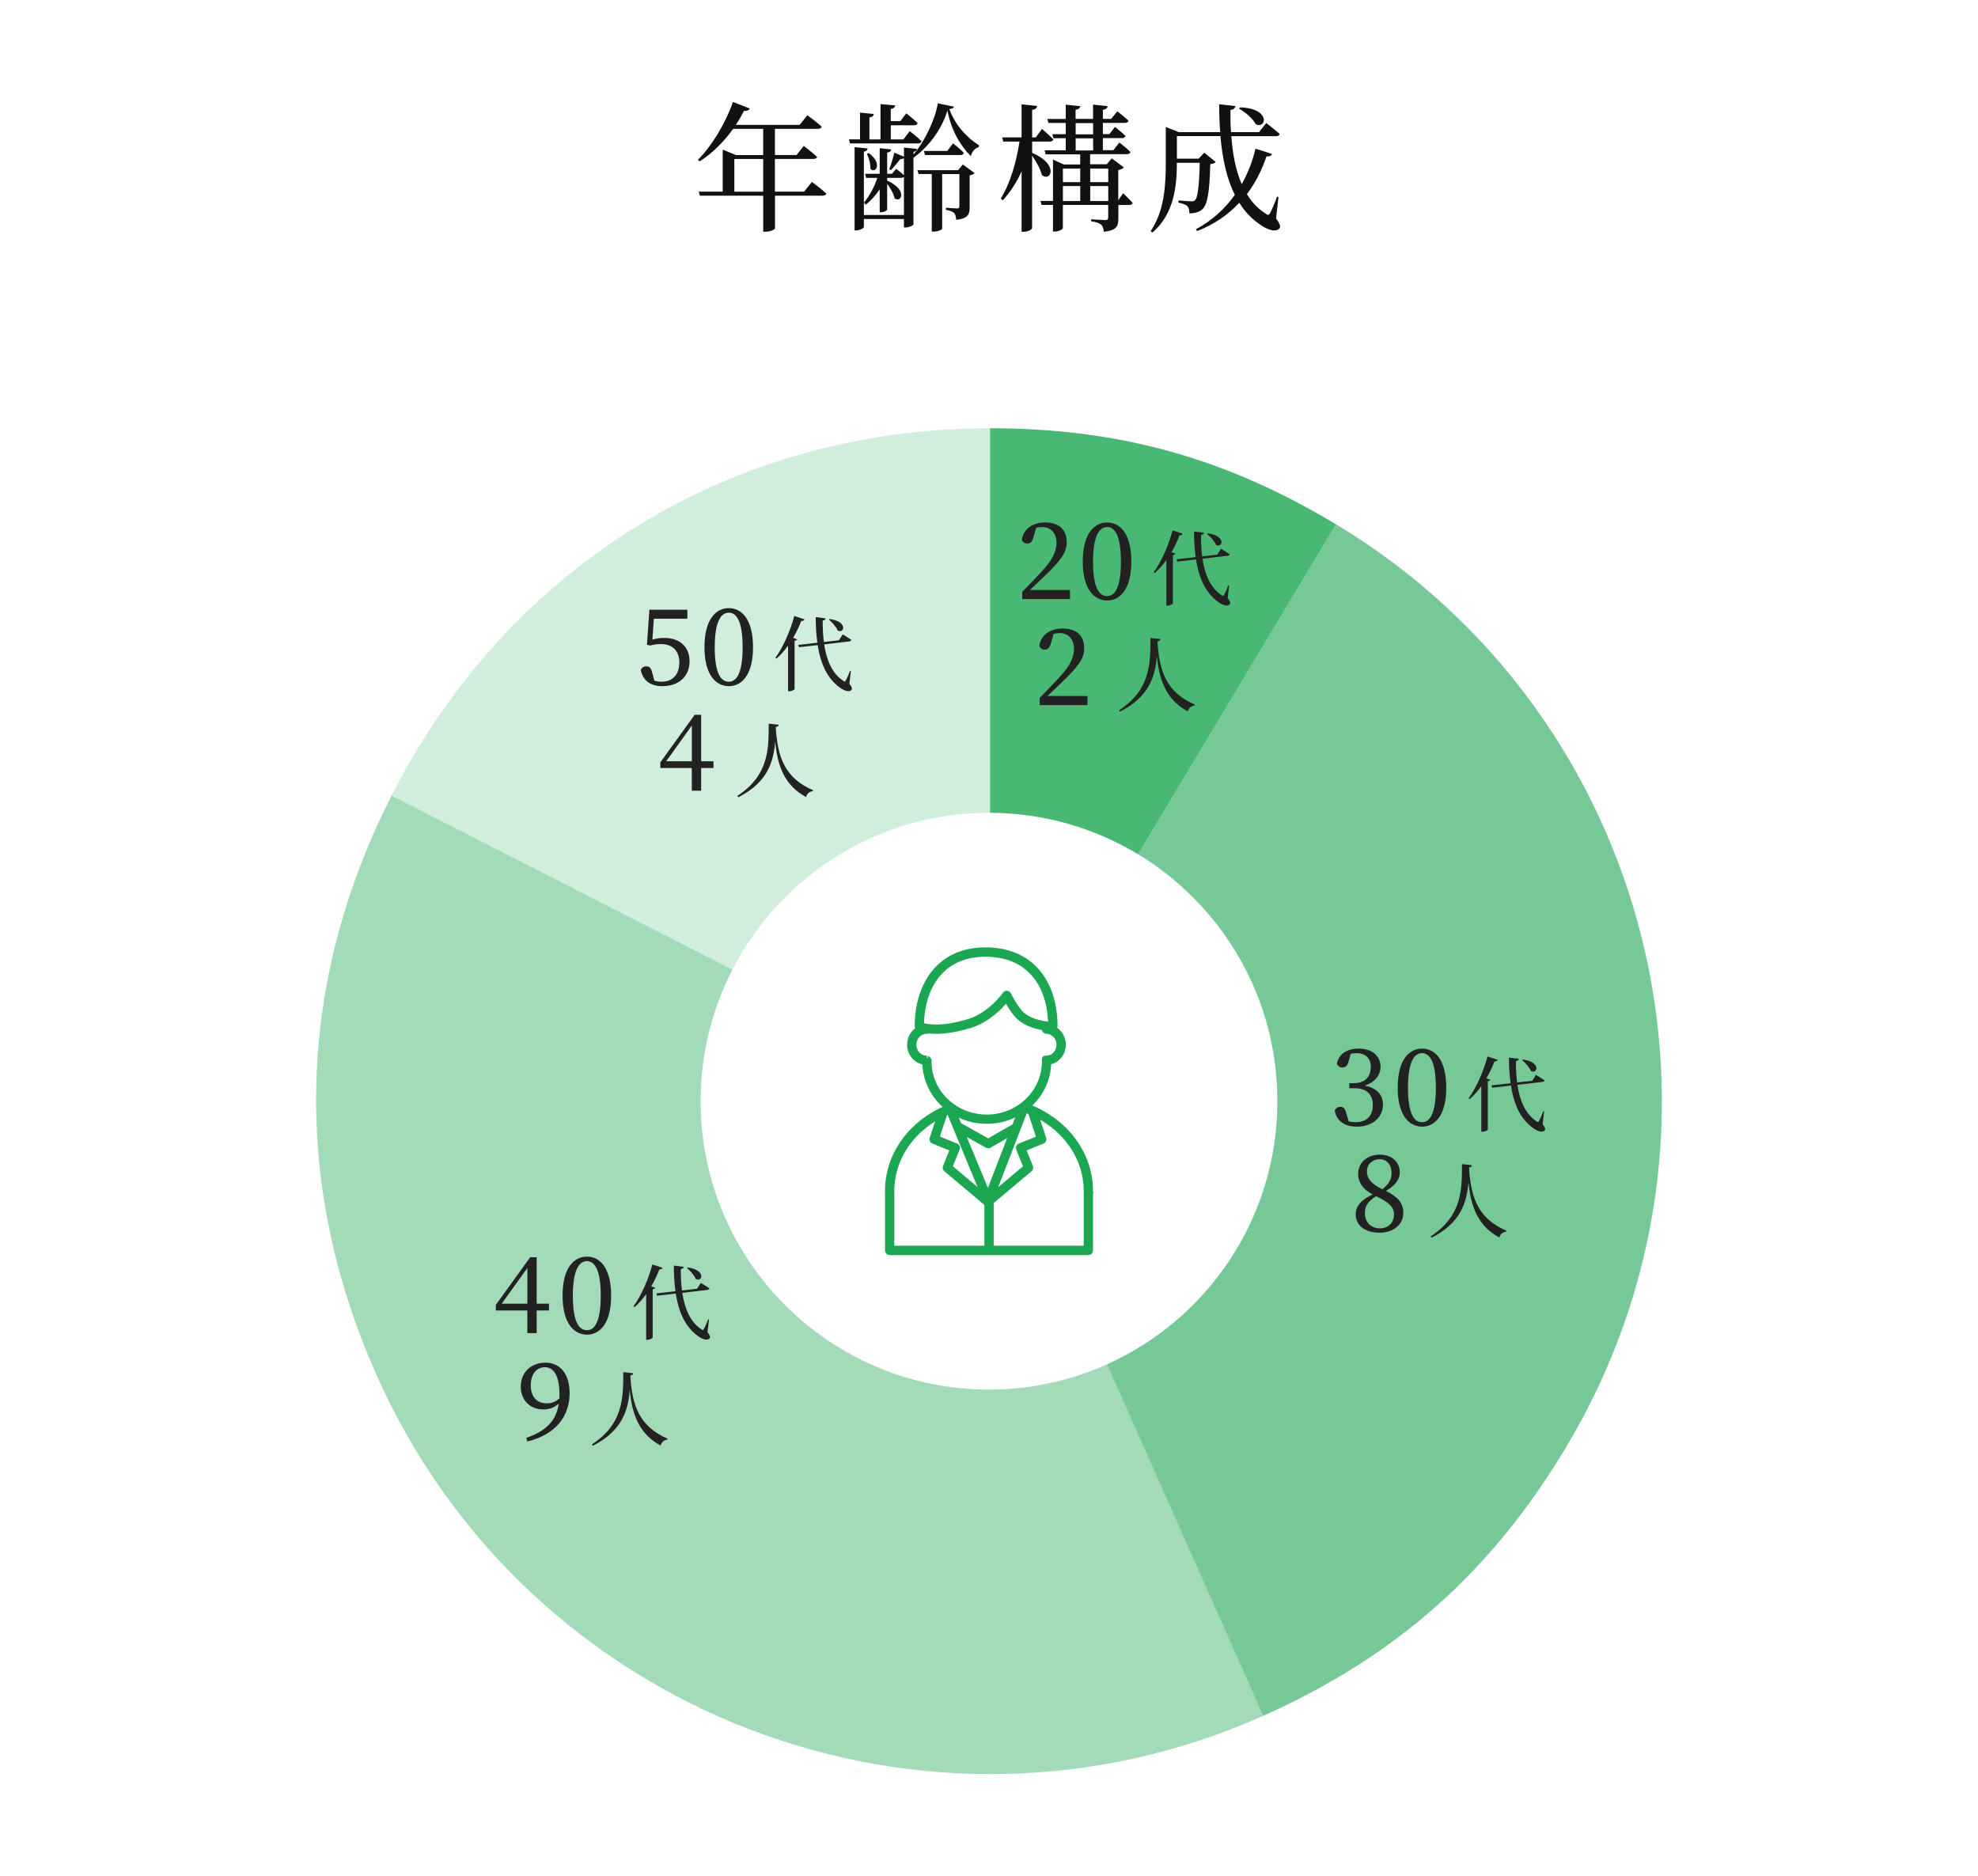 <?xml version="1.0" encoding="UTF-8"?><svg id="data_02-01" xmlns="http://www.w3.org/2000/svg" width="485" height="460" viewBox="0 0 485 460"><defs><style>.cls-1{fill:#fff;}.cls-2{fill:#222;}.cls-3{opacity:.2;}.cls-3,.cls-4,.cls-5,.cls-6,.cls-7{fill:#1ba651;}.cls-8{fill:#111;}.cls-4{fill-rule:evenodd;stroke:#1ba651;stroke-miterlimit:10;}.cls-5{opacity:.4;}.cls-6{opacity:.8;}.cls-7{opacity:.6;}</style></defs><rect class="cls-1" width="485" height="460"/><g id="_グラフ"><path class="cls-3" d="m242.5,199.29c.09,0,.17,0,.26,0v-94.29c-63.22,0-118.06,33.66-146.76,90.08l83.58,42.66c11.73-22.82,35.49-38.45,62.92-38.45Z"/><path class="cls-5" d="m242.5,340.71c-39.05,0-70.71-31.66-70.71-70.71,0-11.63,2.82-22.59,7.8-32.26l-83.58-42.66c-23.33,45.87-24.62,94.97-3.71,142,37,83.24,134.37,120.67,217.47,83.61l-38.31-86.18c-8.84,3.97-18.63,6.2-28.95,6.2Z"/><path class="cls-7" d="m327.59,128.56l-48.53,80.9c20.47,12.39,34.15,34.86,34.15,60.54,0,28.74-17.15,53.45-41.77,64.51l38.31,86.18c32.49-14.49,55.87-35.21,74.19-65.75,46.85-78.1,21.62-179.46-56.35-226.39Z"/><path class="cls-6" d="m279.06,209.46l48.53-80.9c-27.06-16.28-53.27-23.56-84.83-23.56v94.29c13.28.05,25.7,3.76,36.3,10.17Z"/></g><g><path class="cls-2" d="m262.36,144.67v2.21h-11.7v-1.77c1.56-1.56,3.07-3.2,4.32-4.5,2.89-3.02,4.08-5.23,4.08-7.51s-1.35-3.87-3.48-3.87c-.42,0-.96.05-1.53.18l-.57,2.08c-.34,1.3-.83,1.79-1.56,1.79-.6,0-1.09-.31-1.38-.86.39-2.91,2.89-4.32,5.72-4.32,3.67,0,5.3,2,5.3,4.86,0,2.44-1.33,4.39-5.69,8.53-.81.78-2.03,1.95-3.33,3.17h9.83Z"/><path class="cls-2" d="m277.4,137.7c0,7.02-2.94,9.54-5.93,9.54s-5.98-2.52-5.98-9.54,2.91-9.59,5.98-9.59,5.93,2.6,5.93,9.59Zm-5.93,8.45c1.74,0,3.38-1.77,3.38-8.45s-1.64-8.48-3.38-8.48-3.46,1.77-3.46,8.48,1.64,8.45,3.46,8.45Z"/><path class="cls-2" d="m290.01,130.85c-.08.24-.32.42-.78.4-.58,1.48-1.24,2.86-2,4.14l1,.38c-.08.16-.28.28-.64.34v11.86c-.02.12-.66.52-1.28.52h-.32v-11.18c-.88,1.22-1.84,2.3-2.84,3.18l-.28-.18c1.78-2.44,3.62-6.4,4.64-10.28l2.5.82Zm11.02,15.78c.66.88.72,1.26.5,1.52-.56.72-1.96.1-2.92-.62-3.12-2.28-4.68-5.96-5.36-10.36l-4.56.52-.22-.56,4.7-.54c-.28-1.98-.4-4.08-.4-6.28l2.44.3c-.04.24-.22.48-.72.56-.02,1.76.06,3.54.28,5.24l3.7-.42.92-1.44s1.32.78,2.12,1.34c-.02.2-.24.34-.48.38l-6.18.72c.56,3.78,1.9,7.1,4.62,8.9.36.3.5.3.68-.08.3-.5.74-1.52,1.04-2.32l.2.04-.36,3.1Zm-4.84-15.86c4.58.64,3.56,3.7,1.96,2.82-.36-.9-1.34-2-2.14-2.66l.18-.16Z"/><path class="cls-2" d="m266.64,170.67v2.21h-11.7v-1.77c1.56-1.56,3.07-3.2,4.32-4.5,2.89-3.02,4.08-5.23,4.08-7.51s-1.35-3.87-3.48-3.87c-.42,0-.96.05-1.53.18l-.57,2.08c-.34,1.3-.83,1.79-1.56,1.79-.6,0-1.09-.31-1.38-.86.39-2.91,2.89-4.32,5.72-4.32,3.67,0,5.3,2,5.3,4.86,0,2.44-1.33,4.39-5.69,8.53-.81.78-2.03,1.95-3.33,3.17h9.83Z"/><path class="cls-2" d="m284.53,156.69c-.04.3-.2.5-.72.56.44,7.46,2.24,12.5,9.14,15.5l-.04.22c-.84.12-1.42.58-1.66,1.46-5.28-2.88-7-7.54-7.58-13.62-.38,4.92-1.82,9.98-9.02,13.66l-.26-.32c7.76-5.06,7.68-11.54,7.7-17.72l2.44.26Z"/></g><g><path class="cls-2" d="m330.74,260.04c-.31,1.14-.7,1.69-1.61,1.69-.6,0-1.07-.26-1.33-.96.52-2.5,2.7-3.67,5.33-3.67,3.3,0,5.38,1.82,5.38,4.45,0,2.11-1.4,3.82-3.93,4.63,3.09.57,4.52,2.31,4.52,4.65,0,3.15-2.57,5.41-6.37,5.41-2.83,0-4.94-1.2-5.46-3.95.31-.62.78-.91,1.38-.91.88,0,1.22.57,1.56,1.87l.47,1.69c.57.16,1.12.21,1.64.21,2.83,0,4.29-1.59,4.29-4.19s-1.48-4.13-4.42-4.13h-1.35v-1.25h1.12c2.55,0,4.16-1.4,4.16-3.95,0-2.18-1.3-3.41-3.54-3.41-.39,0-.86.03-1.38.16l-.47,1.66Z"/><path class="cls-2" d="m354.62,266.7c0,7.02-2.94,9.54-5.93,9.54s-5.98-2.52-5.98-9.54,2.91-9.59,5.98-9.59,5.93,2.6,5.93,9.59Zm-5.93,8.45c1.74,0,3.38-1.77,3.38-8.45s-1.64-8.48-3.38-8.48-3.46,1.77-3.46,8.48,1.64,8.45,3.46,8.45Z"/><path class="cls-2" d="m367.23,259.85c-.08.24-.32.42-.78.4-.58,1.48-1.24,2.86-2,4.14l1,.38c-.08.16-.28.28-.64.34v11.86c-.02.12-.66.52-1.28.52h-.32v-11.18c-.88,1.22-1.84,2.3-2.84,3.18l-.28-.18c1.78-2.44,3.62-6.4,4.64-10.28l2.5.82Zm11.02,15.78c.66.88.72,1.26.5,1.52-.56.72-1.96.1-2.92-.62-3.12-2.28-4.68-5.96-5.36-10.36l-4.56.52-.22-.56,4.7-.54c-.28-1.98-.4-4.08-.4-6.28l2.44.3c-.04.24-.22.48-.72.56-.02,1.76.06,3.54.28,5.24l3.7-.42.92-1.44s1.32.78,2.12,1.34c-.02.2-.24.34-.48.38l-6.18.72c.56,3.78,1.9,7.1,4.62,8.9.36.3.5.3.68-.08.3-.5.74-1.52,1.04-2.32l.2.04-.36,3.1Zm-4.84-15.86c4.58.64,3.56,3.7,1.96,2.82-.36-.9-1.34-2-2.14-2.66l.18-.16Z"/><path class="cls-2" d="m344.09,297.4c0,2.89-2.47,4.84-5.82,4.84s-5.85-1.59-5.85-4.52c0-2.11,1.46-3.56,4.13-4.86-2.47-1.33-3.54-3.04-3.54-5.02,0-2.94,2.37-4.73,5.33-4.73s4.89,1.82,4.89,4.37c0,1.4-.81,3.07-3.43,4.52,2.91,1.43,4.29,2.91,4.29,5.41Zm-2.29.29c0-1.69-1.07-2.81-4.37-4.39-1.85,1.17-2.76,2.21-2.76,4.13,0,2.26,1.48,3.74,3.67,3.74s3.46-1.46,3.46-3.48Zm-2.86-6.11c1.64-1.27,2.26-2.42,2.26-4.03,0-1.85-1.07-3.33-2.91-3.33-1.66,0-3.12,1.14-3.12,2.99,0,1.53.78,2.94,3.77,4.37Z"/><path class="cls-2" d="m360.92,285.69c-.04.3-.2.5-.72.56.44,7.46,2.24,12.5,9.14,15.5l-.04.22c-.84.12-1.42.58-1.66,1.46-5.28-2.88-7-7.54-7.58-13.62-.38,4.92-1.82,9.98-9.02,13.66l-.26-.32c7.76-5.06,7.68-11.54,7.7-17.72l2.44.26Z"/></g><g><path class="cls-2" d="m134.61,321.31h-3.02v5.56h-2.29v-5.56h-7.72v-1.38l8.42-11.67h1.59v11.39h3.02v1.66Zm-5.3-1.66v-8.76l-6.29,8.76h6.29Z"/><path class="cls-2" d="m149.85,317.7c0,7.02-2.94,9.54-5.93,9.54s-5.98-2.52-5.98-9.54,2.91-9.59,5.98-9.59,5.93,2.6,5.93,9.59Zm-5.93,8.45c1.74,0,3.38-1.77,3.38-8.45s-1.64-8.48-3.38-8.48-3.46,1.77-3.46,8.48,1.64,8.45,3.46,8.45Z"/><path class="cls-2" d="m162.46,310.85c-.08.24-.32.42-.78.4-.58,1.48-1.24,2.86-2,4.14l1,.38c-.08.16-.28.28-.64.34v11.86c-.02.12-.66.52-1.28.52h-.32v-11.18c-.88,1.22-1.84,2.3-2.84,3.18l-.28-.18c1.78-2.44,3.62-6.4,4.64-10.28l2.5.82Zm11.02,15.78c.66.88.72,1.26.5,1.52-.56.72-1.96.1-2.92-.62-3.12-2.28-4.68-5.96-5.36-10.36l-4.56.52-.22-.56,4.7-.54c-.28-1.98-.4-4.08-.4-6.28l2.44.3c-.04.24-.22.48-.72.56-.02,1.76.06,3.54.28,5.24l3.7-.42.92-1.44s1.32.78,2.12,1.34c-.02.2-.24.34-.48.38l-6.18.72c.56,3.78,1.9,7.1,4.62,8.9.36.3.5.3.68-.08.3-.5.74-1.52,1.04-2.32l.2.04-.36,3.1Zm-4.84-15.86c4.58.64,3.56,3.7,1.96,2.82-.36-.9-1.34-2-2.14-2.66l.18-.16Z"/><path class="cls-2" d="m129.06,352.54c5.04-1.72,7.38-4.39,7.96-8.42-.96.96-2.26,1.46-3.82,1.46-3.04,0-5.51-2.11-5.51-5.59s2.52-5.88,6.03-5.88c3.69,0,5.95,2.86,5.95,7.44,0,5.43-3.15,10.17-10.4,11.88l-.21-.88Zm8.09-9.65c.03-.31.03-.68.03-1.01,0-4.63-1.46-6.66-3.56-6.66-1.9,0-3.48,1.51-3.48,4.47s1.69,4.39,3.87,4.39c1.25,0,2.24-.36,3.15-1.2Z"/><path class="cls-2" d="m155.27,336.69c-.04.3-.2.5-.72.56.44,7.46,2.24,12.5,9.14,15.5l-.04.22c-.84.12-1.42.58-1.66,1.46-5.28-2.88-7-7.54-7.58-13.62-.38,4.92-1.82,9.98-9.02,13.66l-.26-.32c7.76-5.06,7.68-11.54,7.7-17.72l2.44.26Z"/></g><g><path class="cls-2" d="m159.97,156.83c.94-.29,1.85-.42,2.89-.42,3.69,0,6.21,2.05,6.21,5.75s-2.63,6.08-6.66,6.08c-2.89,0-4.73-1.33-5.3-3.95.23-.6.73-.91,1.35-.91.83,0,1.2.42,1.53,1.79l.47,1.72c.6.18,1.14.26,1.74.26,2.83,0,4.37-1.85,4.37-4.71s-1.69-4.52-4.45-4.52c-.91,0-1.85.1-2.76.36l-.73-.21.6-8.58h9.31v2.21h-8.22l-.36,5.12Z"/><path class="cls-2" d="m184.64,158.7c0,7.02-2.94,9.54-5.93,9.54s-5.98-2.52-5.98-9.54,2.91-9.59,5.98-9.59,5.93,2.6,5.93,9.59Zm-5.93,8.45c1.74,0,3.38-1.77,3.38-8.45s-1.64-8.48-3.38-8.48-3.46,1.77-3.46,8.48,1.64,8.45,3.46,8.45Z"/><path class="cls-2" d="m197.25,151.85c-.08.24-.32.42-.78.4-.58,1.48-1.24,2.86-2,4.14l1,.38c-.08.16-.28.28-.64.34v11.86c-.02.12-.66.52-1.28.52h-.32v-11.18c-.88,1.22-1.84,2.3-2.84,3.18l-.28-.18c1.78-2.44,3.62-6.4,4.64-10.28l2.5.82Zm11.02,15.78c.66.88.72,1.26.5,1.52-.56.72-1.96.1-2.92-.62-3.12-2.28-4.68-5.96-5.36-10.36l-4.56.52-.22-.56,4.7-.54c-.28-1.98-.4-4.08-.4-6.28l2.44.3c-.04.24-.22.48-.72.56-.02,1.76.06,3.54.28,5.24l3.7-.42.92-1.44s1.32.78,2.12,1.34c-.02.2-.24.34-.48.38l-6.18.72c.56,3.78,1.9,7.1,4.62,8.9.36.3.5.3.68-.08.3-.5.74-1.52,1.04-2.32l.2.04-.36,3.1Zm-4.84-15.86c4.58.64,3.56,3.7,1.96,2.82-.36-.9-1.34-2-2.14-2.66l.18-.16Z"/><path class="cls-2" d="m174.94,188.31h-3.02v5.56h-2.29v-5.56h-7.72v-1.38l8.42-11.67h1.59v11.39h3.02v1.66Zm-5.3-1.66v-8.76l-6.29,8.76h6.29Z"/><path class="cls-2" d="m190.93,177.69c-.04.3-.2.5-.72.56.44,7.46,2.24,12.5,9.14,15.5l-.04.22c-.84.12-1.42.58-1.66,1.46-5.28-2.88-7-7.54-7.58-13.62-.38,4.92-1.82,9.98-9.02,13.66l-.26-.32c7.76-5.06,7.68-11.54,7.7-17.72l2.44.26Z"/></g><g><path class="cls-8" d="m199.1,44.62s2.21,1.63,3.5,2.82c-.07.37-.44.54-.88.54h-11.69v7.99c0,.2-.92.85-2.38.85h-.51v-8.84h-15.54l-.27-.99h5.88v-10.3l3.26,1.33h6.66v-6.42h-7.38c-2.41,3.37-5.24,6.08-8.19,7.96l-.44-.38c3.2-3.16,6.6-8.53,8.6-14.18l4.11,1.6c-.17.37-.61.68-1.39.58-.61,1.19-1.29,2.35-2.01,3.43h15.64l1.9-2.35s2.11,1.53,3.5,2.79c-.1.37-.44.54-.95.54h-10.51v6.42h5.3l1.77-2.24s2.01,1.56,3.26,2.69c-.07.34-.44.51-.92.51h-9.42v8.02h7.17l1.9-2.38Zm-11.97,2.38v-8.02h-7.07v8.02h7.07Z"/><path class="cls-8" d="m223.07,32.14s1.84,1.43,2.89,2.48c-.07.37-.37.54-.85.54h-16.69l-.27-.99h2.72v-6.56l3.4.34c-.07.44-.37.75-1.09.82v5.41h2.72v-8.67l3.6.34c-.07.44-.34.75-1.09.88v2.96h2.35l1.46-1.9s1.73,1.36,2.79,2.38c-.1.37-.41.54-.88.54h-5.71v3.47h3.09l1.56-2.04Zm10.84-6.02c-.1.38-.37.54-1.12.61,1.36,3.88,4.28,7.04,7.28,8.91l-.07.41c-.99.31-1.73,1.19-1.94,2.24-2.69-2.65-4.86-6.53-5.75-11.18-1.46,4.76-4.73,9.01-8.33,11.56v16.32c0,.27-1.05.78-1.9.78h-.44v-2.07h-9.82v1.97c0,.27-1.02.82-1.84.82h-.44v-20.43l3.2.34c-.07.41-.31.68-.92.78v15.54h9.82v-9.42c-.14.21-.37.31-.71.31h-3.4v.68c5.1,2.24,3.5,5.61,1.8,4.32-.2-1.12-1.02-2.52-1.8-3.54v6.29c0,.27-.78.68-1.46.68h-.37v-5.61c-.95,1.39-2.07,2.69-3.43,3.77l-.41-.54c1.43-1.73,2.52-3.84,3.26-6.05h-2.75l-.24-.99h3.57v-6.29l2.82.31c-.07.41-.31.68-.99.78v5.2h1.16l1.05-1.22s1.12.82,1.9,1.56v-4.18c-.17.14-.48.24-.88.21-.54.71-1.43,1.8-2.28,2.72l-.44-.24c.51-1.19,1.02-3.06,1.26-4.04l2.35.99v-2.24l3.2.34c-.07.37-.27.61-.85.71v.65c2.75-3.23,5.34-8.67,5.95-12.54l3.98.82Zm-20.87,11.42c3.47,2.55,1.63,5.2.37,3.84.07-1.22-.37-2.72-.85-3.67l.48-.17Zm23.05,2.79l2.89,2.11c-.2.2-.68.48-1.22.58v7.75c0,1.77-.37,2.82-3.3,3.13-.07-.71-.17-1.33-.51-1.67-.34-.34-.95-.58-2.01-.78v-.51s2.14.17,2.72.17c.48,0,.58-.21.58-.61v-7.82h-4.22v13.39c0,.17-.82.71-2.11.71h-.44v-14.11h-3.23l-.31-.95h10l1.16-1.39Zm-2.41-5.17s1.7,1.29,2.65,2.31c-.07.37-.37.54-.82.54h-8.7l-.27-.99h5.71l1.43-1.87Z"/><path class="cls-8" d="m253.07,37.48c6.73,2.82,4.59,7.24,2.38,5.44-.31-1.5-1.43-3.37-2.38-4.76v17.75c0,.34-1.05.92-2.04.92h-.54v-14.82c-1.16,2.62-2.69,5-4.62,7.11l-.48-.44c2.38-3.88,3.81-8.94,4.59-13.97h-3.98l-.27-1.02h4.76v-8.12l3.81.41c-.07.51-.34.82-1.22.95v6.76h.88l1.53-2.07s1.73,1.46,2.79,2.55c-.1.37-.44.54-.88.54h-4.32v2.79Zm22.37,9.93s1.43,1.39,2.28,2.31c-.07.37-.37.54-.85.54h-2.65v3.33c0,1.83-.41,2.92-3.57,3.23-.07-.75-.2-1.33-.65-1.7-.37-.38-1.09-.68-2.45-.85v-.51s2.82.2,3.47.2c.54,0,.71-.2.71-.68v-3.03h-11.12v5.68c0,.27-.99.85-2.01.85h-.41v-6.53h-2.79l-.27-.99h3.06v-10.13l2.62,1.19h4.05v-2.48h-8.47l-.27-.99h5.2v-2.96h-3.03l-.27-.99h3.3v-2.75h-4.25l-.27-.99h4.52v-3.5l3.57.37c-.07.44-.41.78-1.16.88v2.24h4.28v-3.5l3.57.37c-.03.48-.37.78-1.16.92v2.21h2.04l1.5-1.87s1.73,1.36,2.75,2.31c-.1.37-.41.54-.88.54h-5.41v2.75h1.6l1.36-1.77s1.6,1.26,2.58,2.21c-.07.37-.41.54-.85.54h-4.69v2.96h2.58l1.46-1.87s1.7,1.29,2.72,2.31c-.07.37-.41.54-.85.54h-9.04v2.48h4.08l1.22-1.46,2.99,2.24c-.2.24-.75.51-1.39.65v7.41l1.22-1.77Zm-14.82-6.08v3.33h4.25v-3.33h-4.25Zm0,7.96h4.25v-3.67h-4.25v3.67Zm3.13-16.35h4.28v-2.75h-4.28v2.75Zm0,3.94h4.28v-2.96h-4.28v2.96Zm3.57,4.45v3.33h4.42v-3.33h-4.42Zm4.42,7.96v-3.67h-4.42v3.67h4.42Z"/><path class="cls-8" d="m312.85,53.52c1.09,1.46,1.19,2.11.85,2.48-.95,1.16-3.3.14-4.9-1.05-2.01-1.39-3.64-3.16-4.93-5.24-2.62,2.82-6.02,5.27-10.33,6.94l-.31-.44c4.01-2.14,7.17-5.1,9.55-8.43-2.04-4.05-3.06-8.97-3.54-14.41h-10.67v5.54h5.3l1.43-1.46,2.79,2.28c-.24.27-.65.44-1.33.51-.2,6.94-.68,9.96-1.97,11.08-.78.71-1.87.99-3.16.99,0-.68-.1-1.36-.51-1.77-.34-.38-1.26-.68-2.18-.85l.03-.54c.88.07,2.48.21,3.09.21.48,0,.75-.07.99-.31.61-.58.99-3.43,1.12-9.14h-5.61c0,5.3-.51,12.41-5.98,17.1l-.44-.34c3.37-5,3.71-11.22,3.71-16.93v-8.6l3.2,1.26h10.13c-.17-2.21-.24-4.49-.24-6.83l3.98.44c-.07.44-.37.85-1.22.95-.03,1.84,0,3.64.14,5.44h6.87l1.77-2.24s2.07,1.6,3.3,2.69c-.1.38-.44.54-.88.54h-10.98c.31,4.28,1.05,8.36,2.55,11.76,1.56-2.79,2.69-5.75,3.37-8.7l4.05,1.29c-.14.44-.44.65-1.36.61-1.05,3.16-2.62,6.36-4.79,9.25,1.16,1.94,2.65,3.54,4.52,4.73.61.48.85.48,1.19-.14.44-.85,1.19-2.58,1.67-3.98l.37.1-.61,5.24Zm-8.77-27.2c7.58.27,6.46,5.37,3.84,4.15-.71-1.39-2.58-2.99-4.11-3.81l.27-.34Z"/></g><path class="cls-4" d="m225.12,252.24c-1.31.75-2.2,2.22-2.2,3.9,0,2.28,1.63,4.15,3.72,4.42.09,4.39,2.17,8.32,5.41,10.98-8.6,3.57-14.55,11.41-14.55,20.48,0,.11,0,.22,0,.34,0,.35.29.63.64.63h0c-.35,0-.64-.29-.64-.64v14.24c0,.34.27.62.61.64h.03s48.72,0,48.72,0c-.35,0-.64-.29-.64-.64,0-.01,0-.02,0-.03v.03c0,.35.29.64.64.64h.03c.34-.02.61-.3.61-.64v-14.24h0c0-.11,0-.22,0-.33,0-9.33-6.3-17.36-15.3-20.78,3.04-2.65,4.98-6.46,5.06-10.7,2.02-.33,3.58-2.17,3.58-4.4,0-1.74-.95-3.24-2.32-3.97.02-.02.04-.03.06-.05.14-.14.22-.33.22-.53v-.03c0-6.04-1.88-11.48-5.85-14.94-2.66-2.31-6.25-3.74-10.86-3.83-4.78-.1-8.5,1.3-11.25,3.63-4.09,3.48-6.04,9.08-6.05,15.1v.03c-.02.28.11.54.33.69h0Zm5.05,21.61c-6.82,3.73-11.39,10.47-11.39,18.16,0,.11,0,.21,0,.31,0,.02,0,.05,0,.07v13.54h23.09s0-.03,0-.05v-10.61c-.06-.04-.12-.08-.17-.14-.04-.05-.07-.1-.09-.15l-9.74-8.19c-.21-.18-.29-.47-.18-.73l1.73-4.27-4.61-1.86c-.31-.13-.47-.47-.37-.79l1.75-5.29h0Zm24-.35l1.87,5.64c.11.32-.06.67-.37.79l-4.61,1.86,1.73,4.27c.1.26.03.55-.18.73l-9.46,7.95v11.15s0,.03,0,.05h23.08v-13.54s0-.05,0-.07c0-.1,0-.21,0-.31,0-7.94-4.86-14.86-12.05-18.51h0Zm12.85,19.32l-.15.15h0s.16-.15.16-.15h0Zm-34.43-20.13c-.27.11-.54.23-.81.35h0s-.01.06-.02.08l-1.93,5.85,4.65,1.87c.16.06.28.19.35.34.07.16.07.33,0,.49l-1.79,4.43,7.89,6.63-8.31-20.06h-.02Zm18.84-.37c0,.06-.02.13-.04.19l-7.8,20.2,7.84-6.59-1.79-4.43c-.06-.16-.06-.33,0-.49.07-.16.19-.28.35-.34l4.65-1.87-2.05-6.21c-.38-.16-.76-.31-1.15-.45h0Zm-9.18,20.29l5.68-14.69-5.29,3.05c-.19.11-.43.11-.63,0l-5.96-3.32,6.2,14.96h0Zm7.6-19.68c-2.31,1.35-5.01,2.12-7.9,2.12s-5.55-.76-7.84-2.08l1.16,2.79s.06.03.1.04l6.95,3.88,6.35-3.66,1.19-3.09h0Zm6.16-20.79c-1.79-.28-4.32-.95-6.1-2.51-1.23-1.08-2.5-3.19-3.16-4.39-1.28,1.56-4.44,4.95-8.81,6.3-4.88,1.51-8.27,1.58-10.32,1.34-.11.07-.24.11-.37.1-.03,0-.07,0-.1,0-1.64,0-2.95,1.43-2.95,3.17s1.31,3.17,2.95,3.17c.03,0,.07,0,.1,0-.35.01.66.14.66.65v.31c0,7.46,6.29,13.5,14.03,13.5s14.03-6.04,14.03-13.5v-.31s-.01-.44.09-.55c.11-.11.54-.1.54-.1,1.63,0,2.94-1.43,2.94-3.17s-1.3-3.16-2.94-3.17c-.35,0-.64-.29-.64-.64,0-.07.01-.14.03-.2h0Zm1.5-1.1c-1.39-.1-4.66-.53-6.76-2.37-1.65-1.44-3.33-4.89-3.33-4.89-.1-.2-.3-.34-.53-.36-.23-.02-.44.09-.57.28,0,0-3.4,4.96-8.76,6.62-6.69,2.07-10.35,1.31-11.5.95.06-5.52,1.83-10.66,5.6-13.86,2.54-2.16,5.98-3.42,10.39-3.33,4.26.09,7.59,1.38,10.04,3.52,3.59,3.12,5.3,8.02,5.4,13.44h0Zm-32.7.39v-.03s0,.02,0,.03h0Z"/></svg>